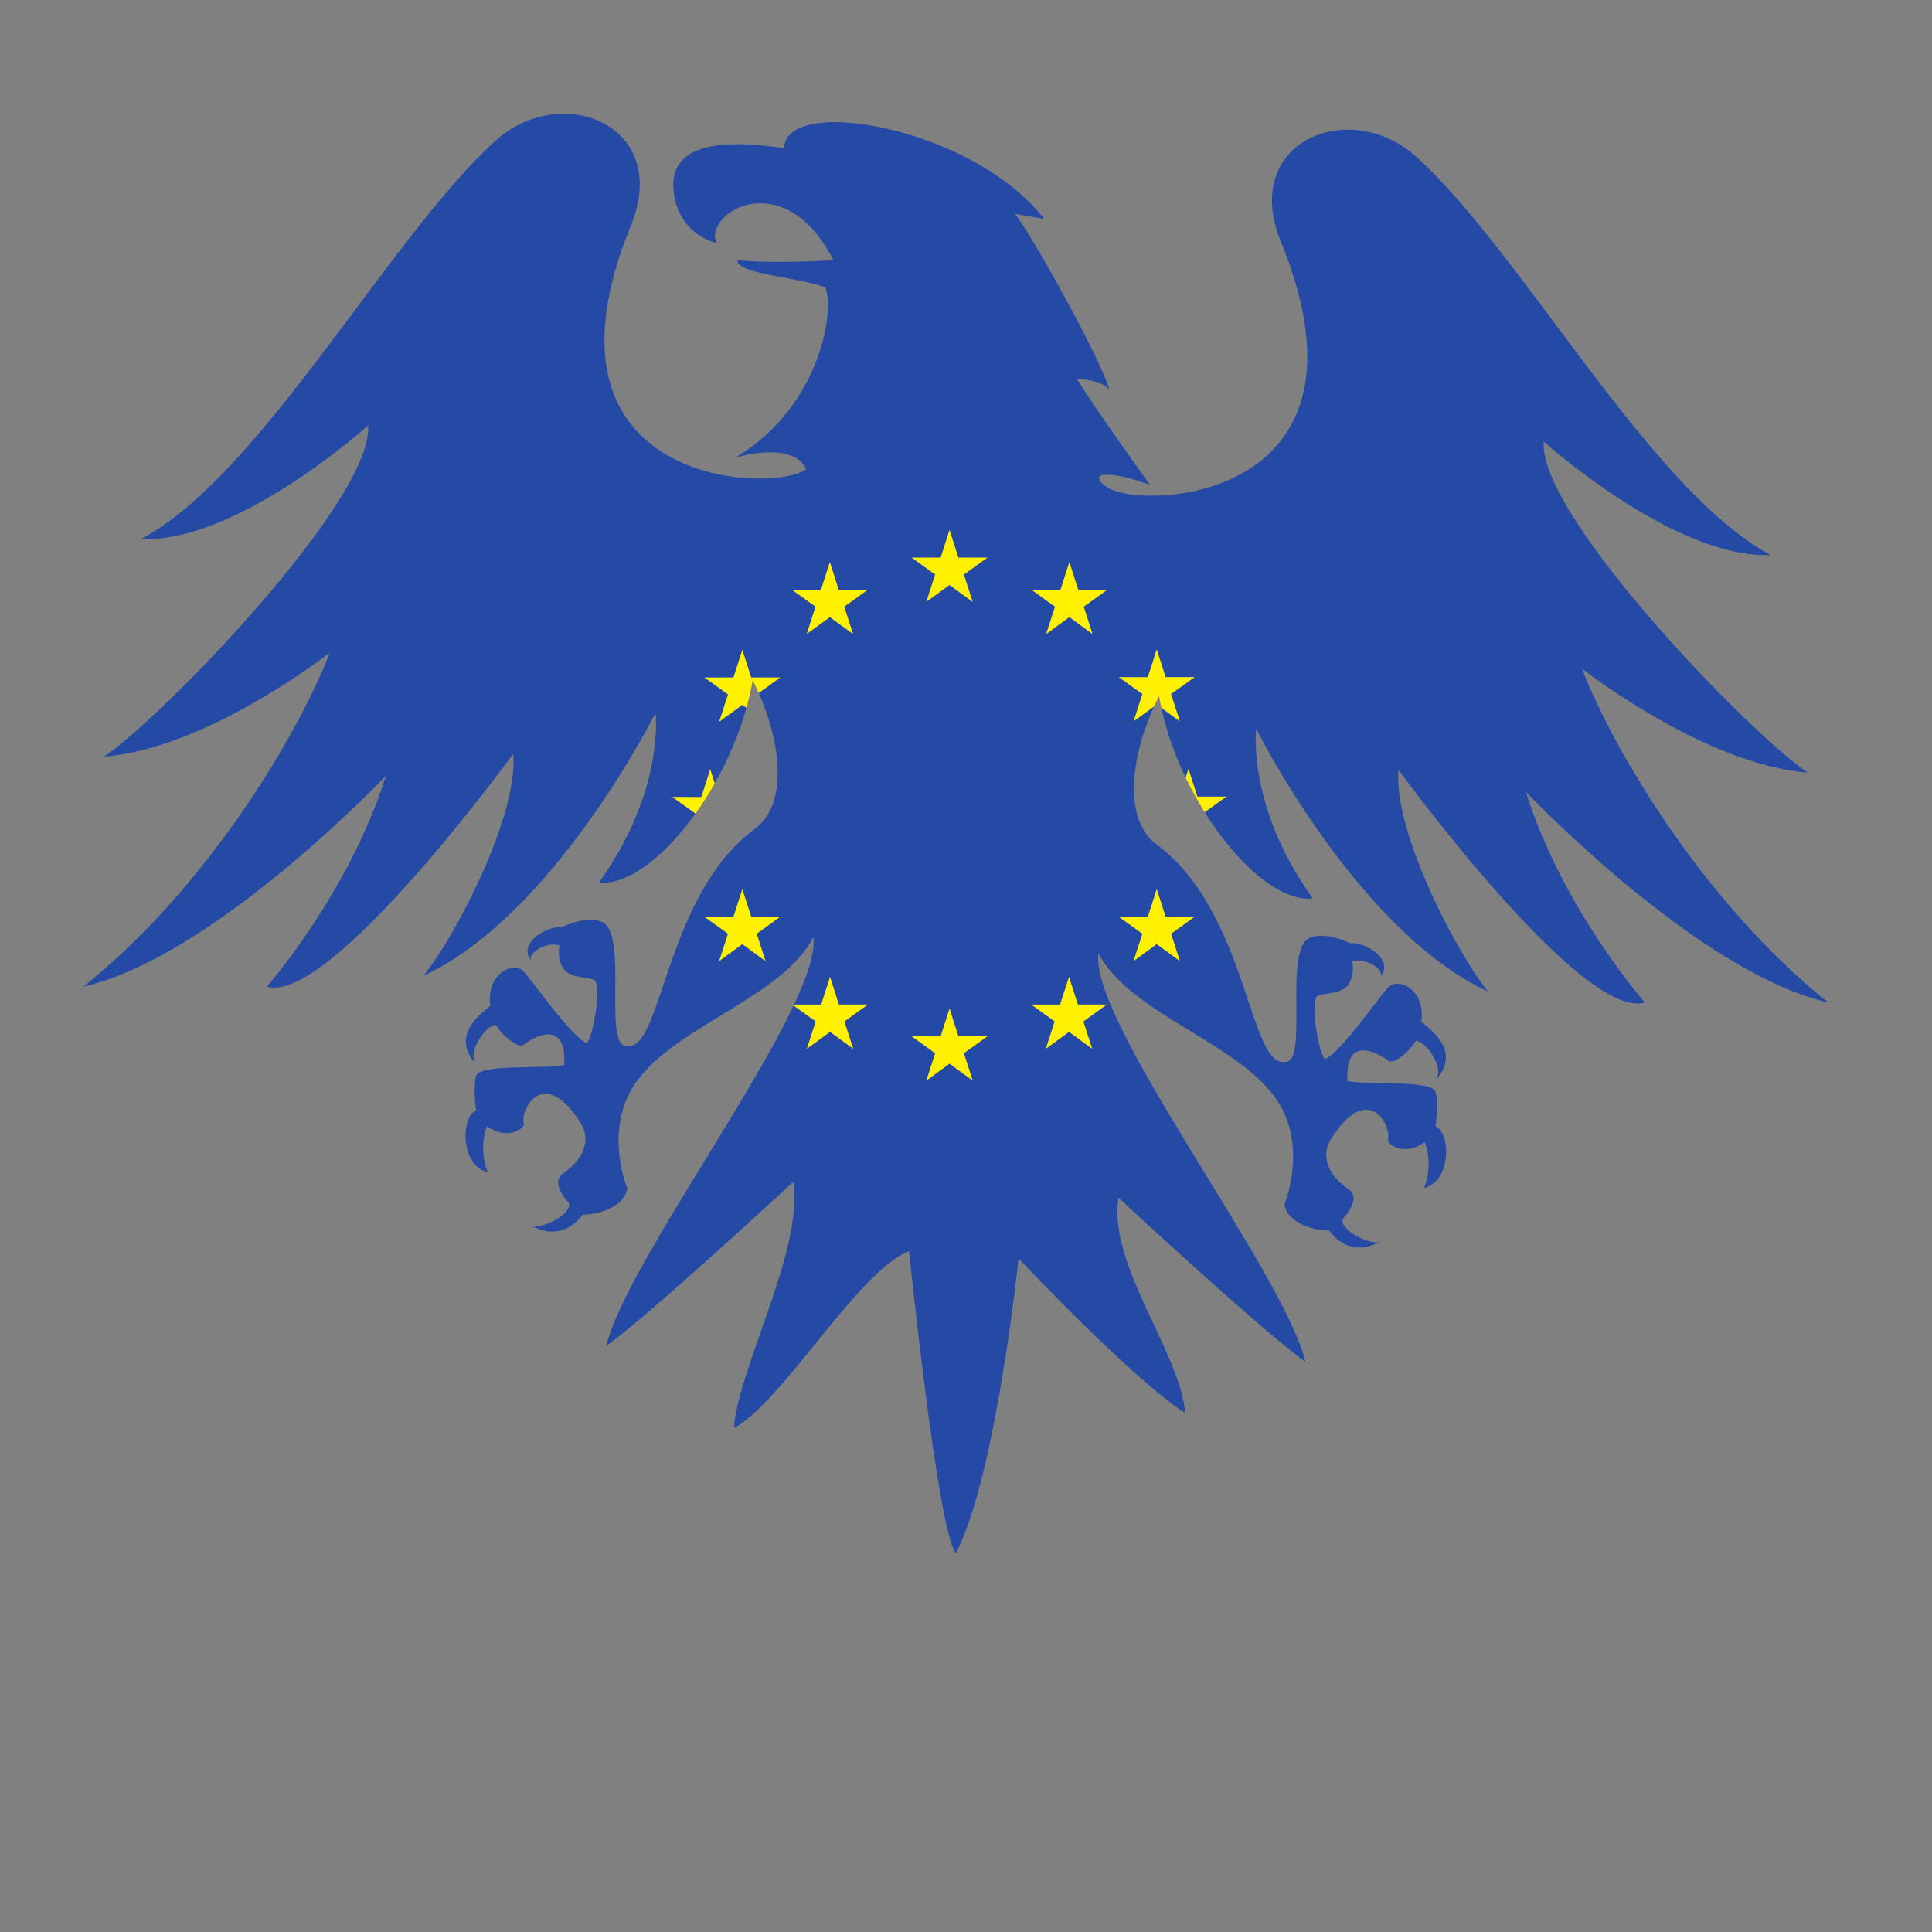 <?xml version="1.0" encoding="UTF-8" standalone="no"?>
<!-- Created with Inkscape (http://www.inkscape.org/) -->

<svg
   xmlns:dc="http://purl.org/dc/elements/1.1/"
   xmlns:cc="http://creativecommons.org/ns#"
   xmlns:rdf="http://www.w3.org/1999/02/22-rdf-syntax-ns#"
   xmlns:svg="http://www.w3.org/2000/svg"
   xmlns="http://www.w3.org/2000/svg"
   xmlns:sodipodi="http://sodipodi.sourceforge.net/DTD/sodipodi-0.dtd"
   xmlns:inkscape="http://www.inkscape.org/namespaces/inkscape"
   version="1.1"
   id="svg815"
   xml:space="preserve"
   width="666.667"
   height="666.667"
   viewBox="0 0 666.667 666.667"
   sodipodi:docname="EU-flag-eagle-publicdomainvectors.org.svg"
   inkscape:version="0.92.4 (5da689c313, 2019-01-14)"><rect x="0" y="0" width="666.667" height="666.667" fill="#808080" stroke="none"/><defs
     id="defs819"><clipPath
       clipPathUnits="userSpaceOnUse"
       id="clipPath831"><path
         d="M 0,500 H 500 V 0 H 0 Z"
         id="path829"
         inkscape:connector-curvature="0" /></clipPath></defs><sodipodi:namedview
     pagecolor="#ffffff"
     bordercolor="#666666"
     borderopacity="1"
     objecttolerance="10"
     gridtolerance="10"
     guidetolerance="10"
     inkscape:pageopacity="0"
     inkscape:pageshadow="2"
     inkscape:window-width="1920"
     inkscape:window-height="1018"
     id="namedview817"
     showgrid="false"
     inkscape:zoom="1.2735"
     inkscape:cx="333.33334"
     inkscape:cy="333.33334"
     inkscape:window-x="-8"
     inkscape:window-y="-8"
     inkscape:window-maximized="1"
     inkscape:current-layer="g823" /><g
     id="g823"
     inkscape:groupmode="layer"
     inkscape:label="EU-flag-eagle-publicdomainvectors.org"
     transform="matrix(1.333,0,0,-1.333,0,666.667)"><g
       id="g825"><g
         id="g827"
         clip-path="url(#clipPath831)"><path
           d="m 297.138,262.778 2.297,7.164 2.296,-7.156 h 7.485 l -6.078,-4.368 2.281,-7.062 -5.984,4.375 -5.985,-4.375 2.281,7.062 -6.078,4.368 z m -16.61,80.297 2.274,-7.063 -5.977,4.375 -5.992,-4.375 2.273,7.063 -6.07,4.375 7.492,-0.016 2.289,7.164 2.289,-7.148 h 7.5 z m 5.985,-102.993 -6.078,-4.367 2.281,-7.063 -5.985,4.368 -5.984,-4.368 2.274,7.063 -6.071,4.367 7.485,-0.008 2.296,7.156 2.29,-7.148 z m -34.731,-19.656 -5.98,4.367 -5.985,-4.367 2.274,7.062 -6.074,4.367 7.492,-0.007 2.289,7.164 2.293,-7.157 h 7.492 l -6.078,-4.367 z m -8.281,135.336 2.293,7.156 2.293,-7.148 h 7.492 l -6.078,-4.367 2.277,-7.063 -5.984,4.368 -5.984,-4.368 2.277,7.063 -6.074,4.367 z m -22.695,-19.742 -5.981,4.367 -5.984,-4.367 2.273,7.063 -6.074,4.367 7.488,-0.008 2.293,7.164 2.293,-7.156 h 7.492 l -6.074,-4.367 z m -22.657,-84.664 -5.984,4.375 -5.984,-4.375 2.277,7.062 -6.074,4.368 7.488,-0.008 2.293,7.164 2.293,-7.156 h 7.488 l -6.074,-4.368 z m 275.118,-10.745 c -31.524,25.149 -55.26,64.477 -63.765,86.437 0,0 31.53,-24.798 58.456,-26.922 -14.879,9.915 -69.791,66.598 -68.367,85.727 0,0 33.769,-30.467 58.798,-29.4 -31.17,16.528 -64.217,78.138 -91.744,103.081 -17.16,15.544 -45.703,4.012 -35.072,-21.964 27.617,-67.516 -36.726,-69.795 -45.231,-63.419 -5.192,3.778 0.945,4.252 11.34,0.471 0,0 -14.646,20.312 -18.895,27.397 0,0 6.143,0 8.5,-2.834 -3.308,9.919 -20.782,41.092 -24.558,45.576 l 7.553,-1.297 c -18.417,23.771 -66.951,32.236 -67.306,18.303 -17.474,2.598 -29.992,0.707 -28.576,-11.336 1.248,-10.598 9.983,-12.967 11.098,-13.22 -3.531,7.794 17.471,20.602 30.22,-4.426 0,0 -14.868,-1.01 -24.785,0 -0.355,-3.595 15.467,-4.318 22.671,-7.04 2.48,-5.305 -0.708,-30.458 -23.141,-44.038 16.293,4.252 18.182,-3.068 18.182,-3.068 -8.505,-6.381 -72.965,-4.463 -45.344,63.055 10.628,25.979 -17.916,37.507 -35.071,21.963 -27.529,-24.939 -60.574,-86.554 -91.748,-103.086 25.034,-1.061 58.807,29.402 58.807,29.402 1.416,-19.128 -53.493,-75.807 -68.372,-85.727 26.921,2.126 58.451,26.924 58.451,26.924 -8.505,-21.967 -32.236,-61.283 -63.764,-86.438 34.006,7.792 78.287,54.553 78.287,54.553 -9.565,-30.464 -30.818,-54.553 -30.818,-54.553 16.295,-4.959 63.765,60.225 63.765,60.225 1.416,-14.878 -13.7,-45.347 -23.144,-57.389 34.007,15.854 59.982,68.015 59.982,68.015 0,0 2.599,-19.837 -14.644,-43.926 7.52,-0.75 17.065,6.773 25.005,17.863 l -5.97,4.289 7.493,-0.016 2.293,7.172 1.163,-3.628 c 3.459,6.099 6.343,12.8 8.216,19.56 l -1.067,0.779 -5.984,-4.367 2.277,7.063 -6.074,4.367 7.488,-0.008 2.293,7.164 2.293,-7.156 h 7.488 l -5.542,-3.985 c 5.952,-13.477 7.499,-28.886 -0.982,-35.166 -23.62,-17.474 -23.893,-58.223 -33.361,-56.217 -5.432,0.242 -0.416,23.864 -4.665,30.737 -1.699,2.748 -7.085,2.336 -12.042,-0.025 -3.542,0.476 -11.725,-4.12 -7.709,-8.844 -1.653,1.892 3.958,5.363 7.234,4.119 0,0 -0.856,-2.922 0.801,-5.754 1.652,-2.836 6.521,-2.272 8.177,-3.217 1.647,-0.948 0.233,-12.991 -1.892,-16.297 -4.012,1.42 -14.165,16.297 -16.531,18.658 -2.593,2.592 -9.682,-0.707 -8.502,-8.975 -2.363,-2.125 -10.625,-7.558 -3.542,-15.351 -2.831,3.07 2.362,10.391 4.958,10.391 1.894,-3.067 5.901,-6.137 7.086,-5.196 1.181,0.946 11.336,8.029 10.626,-5.195 -4.542,-1.121 -21.904,0.385 -22.789,-2.805 -0.886,-3.187 0,-8.943 0,-8.943 -4.073,-1.596 -4.073,-14.524 3.011,-15.94 -1.591,3.364 -1.591,8.854 -0.178,11.868 4.251,-3.192 8.505,-1.6 9.566,0.351 -1.416,3.365 4.908,16.022 14.702,0.356 2.066,-3.307 1.95,-8.385 -4.663,-12.991 -3.493,-2.431 1.534,-7.556 1.534,-7.556 1.18,-2.832 -7.317,-7.078 -9.68,-5.903 8.497,-4.726 13.222,2.834 13.222,2.834 4.726,0 11.1,2.356 11.574,6.846 -2.126,5.67 -4.109,16.236 0.942,25.272 8.974,16.056 38.732,23.38 47.233,39.674 0.516,-3.867 -1.479,-9.975 -4.972,-17.403 l 7.017,-0.008 2.289,7.156 2.293,-7.148 h 7.492 l -6.074,-4.367 2.274,-7.063 -5.981,4.368 -5.984,-4.368 2.273,7.063 -5.721,4.113 c -12.585,-26.617 -44.1,-69.924 -48.513,-88.144 11.805,8.5 48.411,42.509 48.411,42.509 2.836,-17.238 -14.337,-48.482 -15.352,-63.761 12.666,6.797 32.239,40.853 45.348,45.812 0,0 7.382,-72.5 12.104,-78.17 10.389,19.836 16.233,76.281 16.233,76.281 0,0 28.812,-30.703 43.106,-40.017 -1.021,15.273 -20.077,38.488 -17.241,55.73 0,0 36.606,-34.009 48.412,-42.507 -5.668,23.378 -55.97,88.089 -53.608,105.803 8.505,-16.298 38.259,-23.62 47.233,-39.676 5.048,-9.04 3.07,-19.604 0.944,-25.276 0.471,-4.488 6.847,-6.844 11.573,-6.844 0,0 4.723,-7.556 13.222,-2.834 -2.36,-1.179 -10.864,3.071 -9.684,5.901 0,0 5.03,5.131 1.539,7.558 -6.615,4.608 -6.733,9.682 -4.665,12.991 9.796,15.668 16.114,3.013 14.7,-0.354 1.061,-1.947 5.317,-3.543 9.565,-0.353 1.416,-3.014 1.416,-8.5 -0.179,-11.866 7.084,1.414 7.084,14.346 3.013,15.94 0,0 0.884,5.756 0,8.943 -0.883,3.19 -18.243,1.684 -22.788,2.799 -0.709,13.227 9.446,6.145 10.629,5.201 1.181,-0.939 5.192,2.125 7.081,5.195 2.599,0 7.794,-7.322 4.96,-10.396 7.085,7.795 -1.181,13.232 -3.541,15.357 1.18,8.262 -5.911,11.569 -8.5,8.973 -2.366,-2.365 -12.52,-17.242 -16.531,-18.658 -2.132,3.308 -3.544,15.348 -1.89,16.293 1.65,0.947 6.524,0.388 8.173,3.222 1.658,2.833 0.797,5.759 0.797,5.759 3.278,1.238 8.891,-2.233 7.241,-4.124 4.013,4.725 -4.169,9.319 -7.711,8.843 -4.958,2.365 -10.343,2.775 -12.047,0.023 -4.247,-6.869 0.768,-30.493 -4.663,-30.729 -9.462,-2.01 -9.743,38.737 -33.358,56.215 -8.618,6.376 -6.888,22.177 -0.703,35.804 l -5.3,-3.868 2.281,7.062 -6.078,4.36 7.485,-0.008 2.297,7.164 2.296,-7.156 h 7.485 l -6.078,-4.36 2.281,-7.062 -4.783,3.49 c 1.31,-6.119 3.513,-12.283 6.3,-18.088 l 0.717,2.246 2.297,-7.156 h 7.492 l -5.595,-4.02 c 8.429,-13.482 19.501,-23.193 27.989,-22.343 -17.239,24.092 -14.642,43.93 -14.642,43.93 0,0 25.98,-52.165 59.987,-68.019 -9.445,12.046 -24.565,42.513 -23.144,57.39 0,0 47.465,-65.183 63.766,-60.222 0,0 -21.258,24.087 -30.821,54.554 0,0 44.28,-46.765 78.285,-54.554"
           style="fill:#254aa5;fill-opacity:1;fill-rule:nonzero;stroke:none"
           id="path833"
           inkscape:connector-curvature="0" /><path
           d="m 239.81,344.34 5.984,4.368 5.984,-4.368 -2.277,7.063 6.078,4.367 h -7.492 l -2.293,7.148 -2.293,-7.156 -7.488,0.008 6.074,-4.367 z"
           style="fill:#fff100;fill-opacity:1;fill-rule:nonzero;stroke:none"
           id="path835"
           inkscape:connector-curvature="0" /><path
           d="m 217.114,347.45 -2.293,7.156 -2.293,-7.164 -7.488,0.008 6.074,-4.367 -2.273,-7.063 5.984,4.367 5.981,-4.367 -2.274,7.063 6.074,4.367 z"
           style="fill:#fff100;fill-opacity:1;fill-rule:nonzero;stroke:none"
           id="path837"
           inkscape:connector-curvature="0" /><path
           d="m 194.458,324.739 -2.293,7.156 -2.293,-7.164 -7.488,0.008 6.074,-4.367 -2.277,-7.063 5.984,4.367 1.067,-0.779 c 0.665,2.397 1.206,4.8 1.598,7.186 0.555,-1.091 1.078,-2.204 1.574,-3.329 l 5.542,3.985 z"
           style="fill:#fff100;fill-opacity:1;fill-rule:nonzero;stroke:none"
           id="path839"
           inkscape:connector-curvature="0" /><path
           d="m 181.56,293.793 -7.493,0.016 5.97,-4.289 c 1.752,2.447 3.421,5.073 4.979,7.817 l -1.163,3.628 z"
           style="fill:#fff100;fill-opacity:1;fill-rule:nonzero;stroke:none"
           id="path841"
           inkscape:connector-curvature="0" /><path
           d="m 194.458,262.786 -2.293,7.156 -2.293,-7.164 -7.488,0.008 6.074,-4.368 -2.277,-7.062 5.984,4.375 5.984,-4.375 -2.277,7.062 6.074,4.368 z"
           style="fill:#fff100;fill-opacity:1;fill-rule:nonzero;stroke:none"
           id="path843"
           inkscape:connector-curvature="0" /><path
           d="m 208.888,228.652 5.984,4.368 5.981,-4.368 -2.274,7.063 6.074,4.367 h -7.492 l -2.293,7.148 -2.289,-7.156 -7.017,0.008 c -0.041,-0.084 -0.082,-0.17 -0.122,-0.254 l 5.721,-4.113 z"
           style="fill:#fff100;fill-opacity:1;fill-rule:nonzero;stroke:none"
           id="path845"
           inkscape:connector-curvature="0" /><path
           d="m 248.091,231.855 -2.293,7.157 -2.289,-7.164 -7.492,0.007 6.074,-4.367 -2.274,-7.062 5.985,4.367 5.98,-4.367 -2.277,7.062 6.078,4.367 z"
           style="fill:#fff100;fill-opacity:1;fill-rule:nonzero;stroke:none"
           id="path847"
           inkscape:connector-curvature="0" /><path
           d="m 276.731,247.23 -2.296,-7.156 -7.485,0.008 6.071,-4.367 -2.274,-7.063 5.984,4.368 5.985,-4.368 -2.281,7.063 6.078,4.367 h -7.492 z"
           style="fill:#fff100;fill-opacity:1;fill-rule:nonzero;stroke:none"
           id="path849"
           inkscape:connector-curvature="0" /><path
           d="m 295.731,258.418 -2.281,-7.062 5.985,4.375 5.984,-4.375 -2.281,7.062 6.078,4.368 h -7.485 l -2.296,7.156 -2.297,-7.164 -7.485,0.008 z"
           style="fill:#fff100;fill-opacity:1;fill-rule:nonzero;stroke:none"
           id="path851"
           inkscape:connector-curvature="0" /><path
           d="m 309.95,293.895 -2.297,7.156 -0.717,-2.246 c 1.488,-3.102 3.14,-6.098 4.911,-8.93 l 5.595,4.02 z"
           style="fill:#fff100;fill-opacity:1;fill-rule:nonzero;stroke:none"
           id="path853"
           inkscape:connector-curvature="0" /><path
           d="m 303.138,320.465 6.078,4.36 h -7.485 l -2.296,7.156 -2.297,-7.164 -7.485,0.008 6.078,-4.36 -2.281,-7.062 5.3,3.868 c 0.413,0.908 0.845,1.807 1.295,2.692 0.168,-1.02 0.371,-2.045 0.591,-3.07 l 4.783,-3.49 z"
           style="fill:#fff100;fill-opacity:1;fill-rule:nonzero;stroke:none"
           id="path855"
           inkscape:connector-curvature="0" /><path
           d="m 276.817,354.598 -2.289,-7.164 -7.492,0.016 6.07,-4.375 -2.273,-7.063 5.992,4.375 5.977,-4.375 -2.274,7.063 6.078,4.375 h -7.5 z"
           style="fill:#fff100;fill-opacity:1;fill-rule:nonzero;stroke:none"
           id="path857"
           inkscape:connector-curvature="0" /></g></g></g></svg>